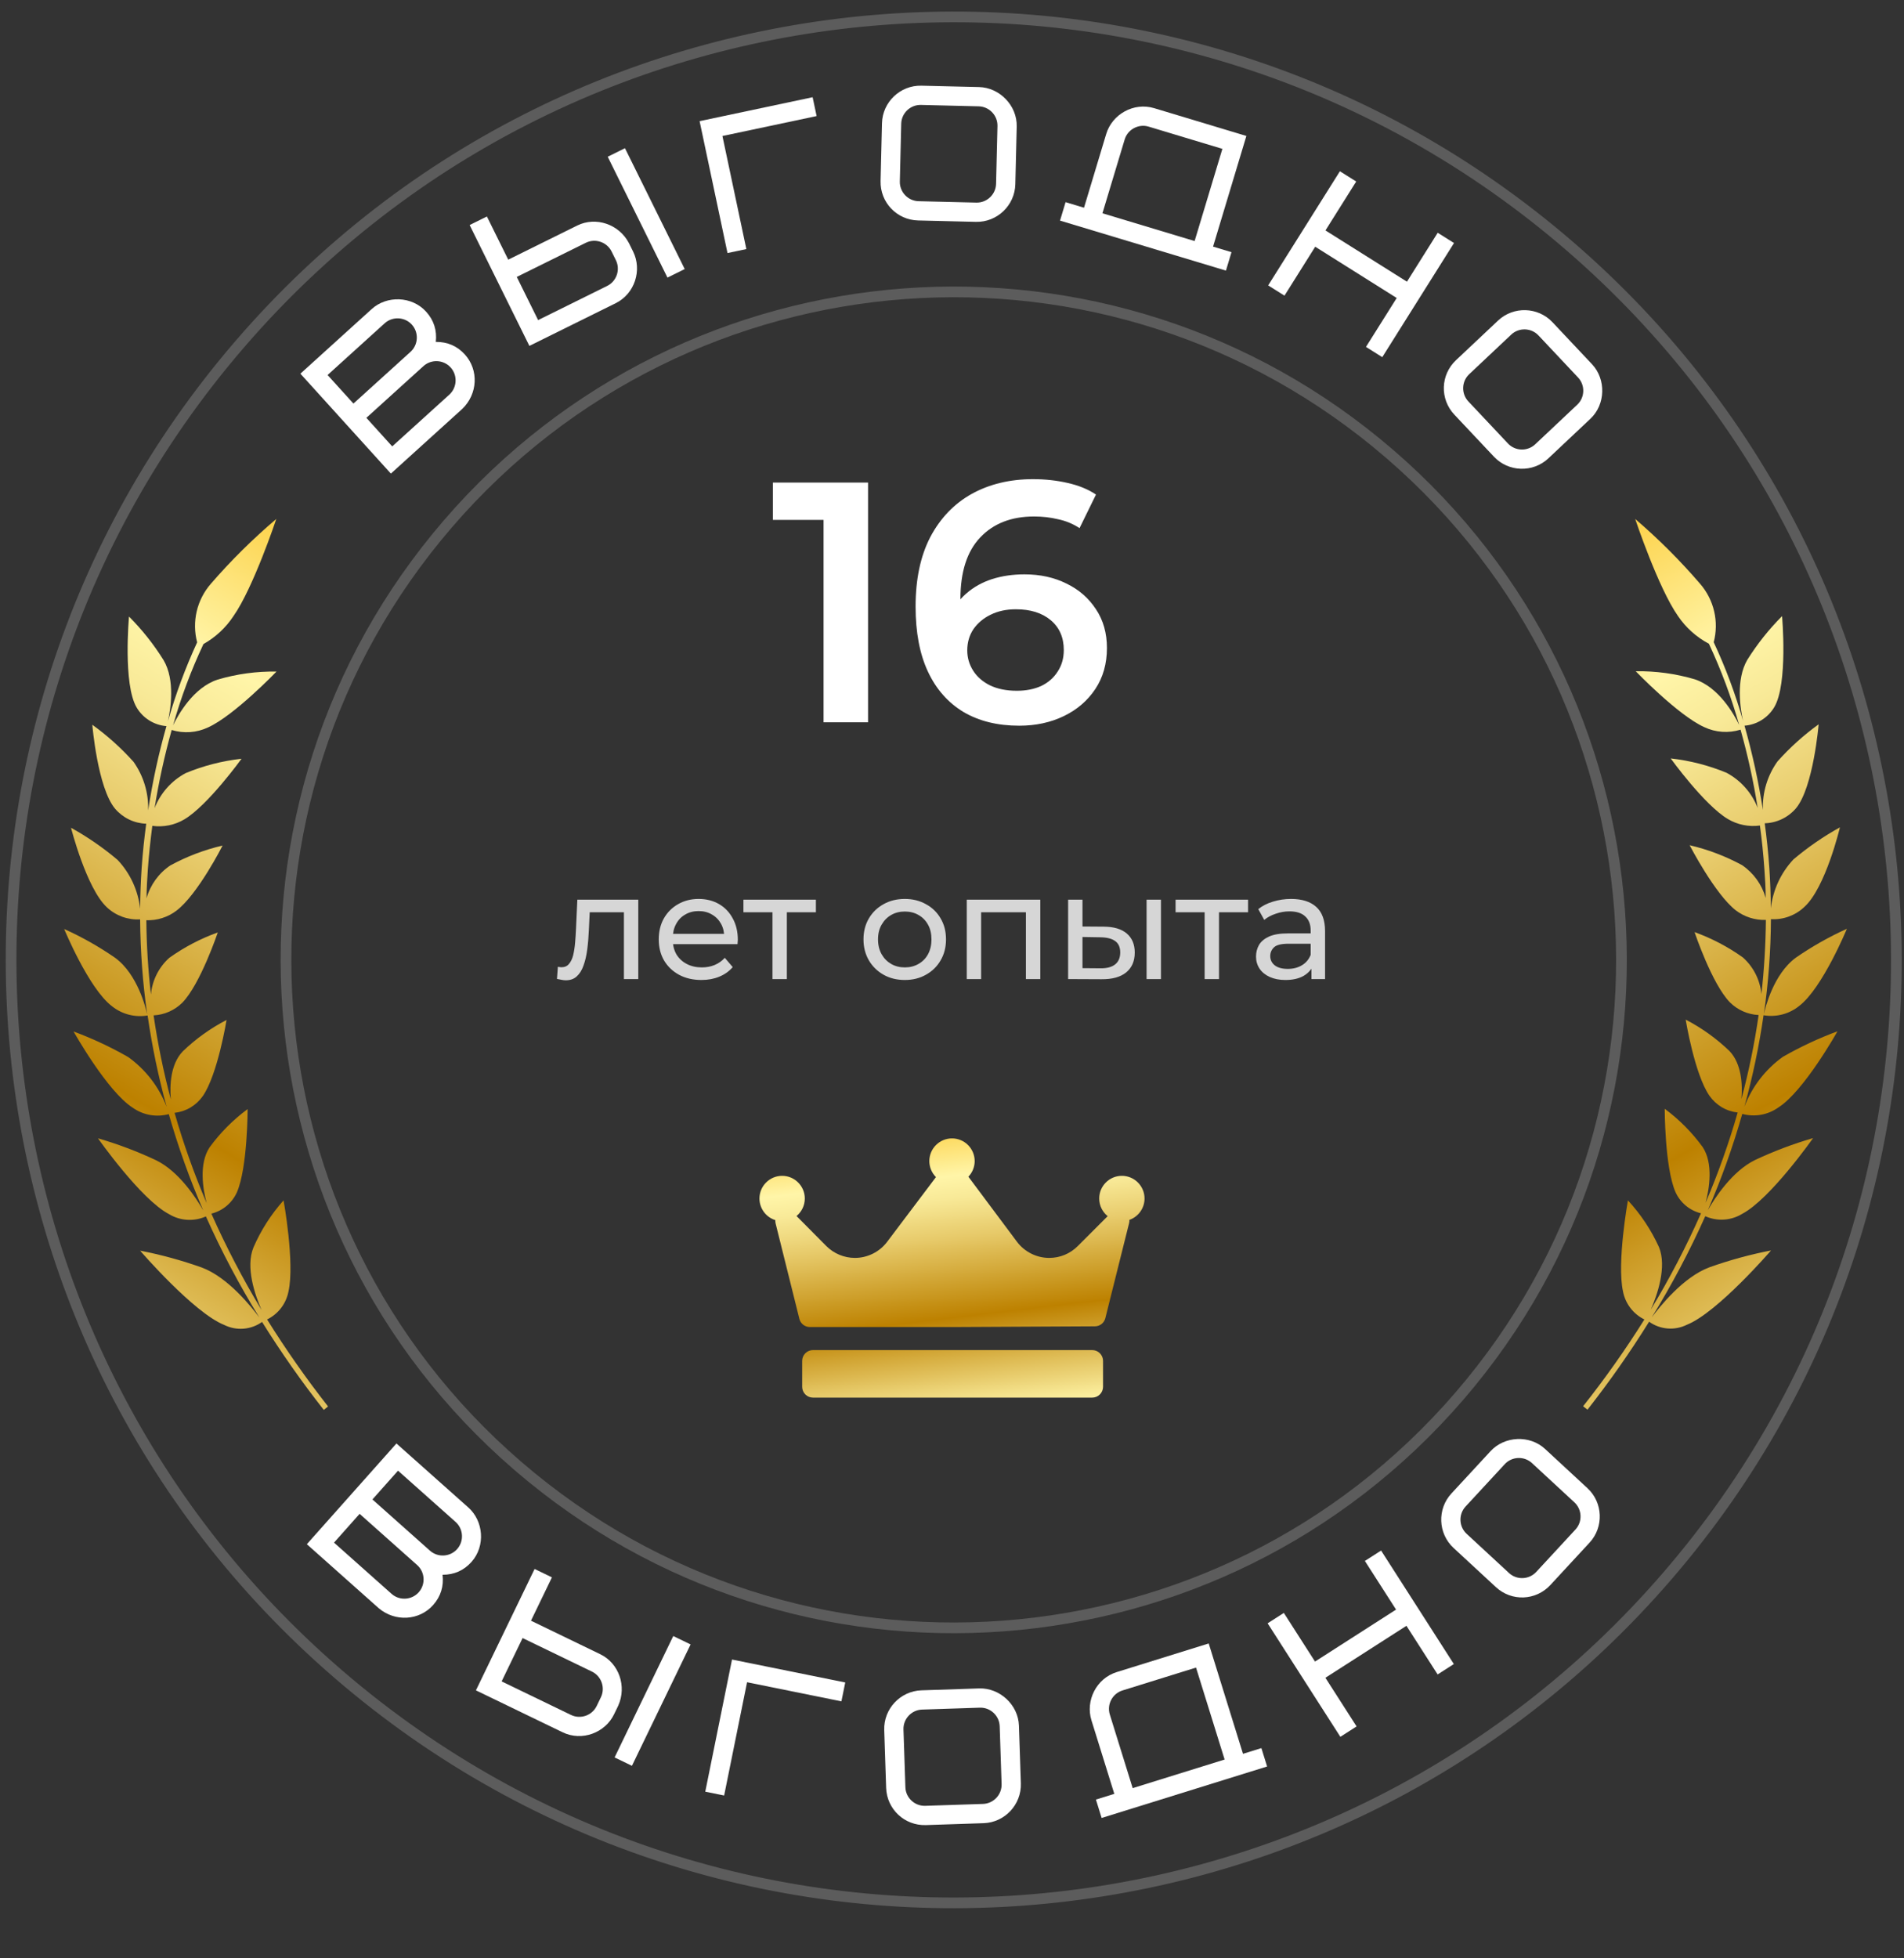 <svg width="178" height="183" viewBox="0 0 178 183" fill="none" xmlns="http://www.w3.org/2000/svg">
<rect x="0" y="0" width="178" height="183" fill="#333333" stroke="none"/>
<path d="M41.879 48.948C64.389 22.834 103.806 19.913 129.919 42.423C156.032 64.934 158.953 104.351 136.443 130.464C113.933 156.577 74.516 159.498 48.403 136.988C22.29 114.478 19.369 75.061 41.879 48.948Z" stroke="white" stroke-opacity="0.2"/>
<path d="M76.992 67.5V46.7L78.816 48.588H72.256V45.1H81.152V67.5H76.992ZM95.291 67.82C93.265 67.82 91.526 67.393 90.076 66.54C88.625 65.665 87.516 64.407 86.748 62.764C85.98 61.121 85.596 59.095 85.596 56.684C85.596 54.124 86.054 51.959 86.972 50.188C87.91 48.417 89.201 47.073 90.844 46.156C92.507 45.239 94.417 44.78 96.572 44.78C97.702 44.78 98.779 44.897 99.803 45.132C100.849 45.367 101.734 45.729 102.46 46.22L100.924 49.356C100.305 48.951 99.633 48.673 98.907 48.524C98.204 48.353 97.457 48.268 96.668 48.268C94.555 48.268 92.881 48.919 91.644 50.22C90.406 51.521 89.787 53.441 89.787 55.98C89.787 56.385 89.798 56.865 89.82 57.42C89.841 57.953 89.915 58.497 90.043 59.052L88.763 57.644C89.147 56.769 89.67 56.044 90.332 55.468C91.014 54.871 91.814 54.423 92.731 54.124C93.67 53.825 94.683 53.676 95.772 53.676C97.243 53.676 98.555 53.964 99.707 54.54C100.86 55.095 101.777 55.895 102.46 56.94C103.142 57.964 103.484 59.169 103.484 60.556C103.484 62.028 103.121 63.308 102.396 64.396C101.67 65.484 100.689 66.327 99.451 66.924C98.214 67.521 96.828 67.82 95.291 67.82ZM95.067 64.556C95.921 64.556 96.678 64.407 97.34 64.108C98.001 63.788 98.513 63.34 98.876 62.764C99.26 62.188 99.451 61.516 99.451 60.748C99.451 59.575 99.046 58.647 98.236 57.964C97.425 57.281 96.337 56.94 94.972 56.94C94.076 56.94 93.286 57.111 92.603 57.452C91.942 57.772 91.409 58.22 91.004 58.796C90.62 59.372 90.427 60.033 90.427 60.78C90.427 61.463 90.609 62.092 90.972 62.668C91.334 63.244 91.857 63.703 92.54 64.044C93.243 64.385 94.086 64.556 95.067 64.556Z" fill="white"/>
<path d="M52.07 91.486L52.154 90.352C52.219 90.361 52.28 90.371 52.336 90.38C52.392 90.389 52.443 90.394 52.49 90.394C52.789 90.394 53.022 90.291 53.19 90.086C53.367 89.881 53.498 89.61 53.582 89.274C53.666 88.929 53.727 88.541 53.764 88.112C53.801 87.683 53.829 87.253 53.848 86.824L53.974 84.08H59.672V91.5H58.328V84.864L58.65 85.256H54.842L55.15 84.85L55.052 86.908C55.024 87.561 54.973 88.173 54.898 88.742C54.823 89.311 54.707 89.811 54.548 90.24C54.399 90.669 54.189 91.005 53.918 91.248C53.657 91.491 53.316 91.612 52.896 91.612C52.775 91.612 52.644 91.598 52.504 91.57C52.373 91.551 52.229 91.523 52.07 91.486ZM65.575 91.584C64.781 91.584 64.081 91.421 63.475 91.094C62.877 90.767 62.411 90.319 62.075 89.75C61.748 89.181 61.585 88.527 61.585 87.79C61.585 87.053 61.743 86.399 62.061 85.83C62.387 85.261 62.831 84.817 63.391 84.5C63.96 84.173 64.599 84.01 65.309 84.01C66.027 84.01 66.662 84.169 67.213 84.486C67.763 84.803 68.193 85.251 68.501 85.83C68.818 86.399 68.977 87.067 68.977 87.832C68.977 87.888 68.972 87.953 68.963 88.028C68.963 88.103 68.958 88.173 68.949 88.238H62.635V87.272H68.249L67.703 87.608C67.712 87.132 67.614 86.707 67.409 86.334C67.203 85.961 66.919 85.671 66.555 85.466C66.2 85.251 65.785 85.144 65.309 85.144C64.842 85.144 64.427 85.251 64.063 85.466C63.699 85.671 63.414 85.965 63.209 86.348C63.003 86.721 62.901 87.151 62.901 87.636V87.86C62.901 88.355 63.013 88.798 63.237 89.19C63.47 89.573 63.792 89.871 64.203 90.086C64.613 90.301 65.085 90.408 65.617 90.408C66.055 90.408 66.452 90.333 66.807 90.184C67.171 90.035 67.488 89.811 67.759 89.512L68.501 90.38C68.165 90.772 67.745 91.071 67.241 91.276C66.746 91.481 66.191 91.584 65.575 91.584ZM72.217 91.5V84.906L72.553 85.256H69.501V84.08H76.277V85.256H73.239L73.561 84.906V91.5H72.217ZM84.589 91.584C83.843 91.584 83.18 91.421 82.601 91.094C82.023 90.767 81.565 90.319 81.229 89.75C80.893 89.171 80.725 88.518 80.725 87.79C80.725 87.053 80.893 86.399 81.229 85.83C81.565 85.261 82.023 84.817 82.601 84.5C83.18 84.173 83.843 84.01 84.589 84.01C85.327 84.01 85.985 84.173 86.563 84.5C87.151 84.817 87.609 85.261 87.935 85.83C88.271 86.39 88.439 87.043 88.439 87.79C88.439 88.527 88.271 89.181 87.935 89.75C87.609 90.319 87.151 90.767 86.563 91.094C85.985 91.421 85.327 91.584 84.589 91.584ZM84.589 90.408C85.065 90.408 85.49 90.301 85.863 90.086C86.246 89.871 86.545 89.568 86.759 89.176C86.974 88.775 87.081 88.313 87.081 87.79C87.081 87.258 86.974 86.801 86.759 86.418C86.545 86.026 86.246 85.723 85.863 85.508C85.49 85.293 85.065 85.186 84.589 85.186C84.113 85.186 83.689 85.293 83.315 85.508C82.942 85.723 82.643 86.026 82.419 86.418C82.195 86.801 82.083 87.258 82.083 87.79C82.083 88.313 82.195 88.775 82.419 89.176C82.643 89.568 82.942 89.871 83.315 90.086C83.689 90.301 84.113 90.408 84.589 90.408ZM90.38 91.5V84.08H97.254V91.5H95.91V84.92L96.232 85.256H91.402L91.724 84.92V91.5H90.38ZM107.191 91.5V84.08H108.535V91.5H107.191ZM103.201 86.6C104.143 86.609 104.857 86.824 105.343 87.244C105.837 87.664 106.085 88.257 106.085 89.022C106.085 89.825 105.814 90.445 105.273 90.884C104.741 91.313 103.975 91.523 102.977 91.514L99.855 91.5V84.08H101.199V86.586L103.201 86.6ZM102.879 90.492C103.476 90.501 103.933 90.38 104.251 90.128C104.568 89.876 104.727 89.503 104.727 89.008C104.727 88.523 104.568 88.168 104.251 87.944C103.943 87.72 103.485 87.603 102.879 87.594L101.199 87.566V90.478L102.879 90.492ZM112.618 91.5V84.906L112.954 85.256H109.902V84.08H116.678V85.256H113.64L113.962 84.906V91.5H112.618ZM122.602 91.5V89.932L122.532 89.638V86.964C122.532 86.395 122.364 85.956 122.028 85.648C121.701 85.331 121.207 85.172 120.544 85.172C120.105 85.172 119.676 85.247 119.256 85.396C118.836 85.536 118.481 85.727 118.192 85.97L117.632 84.962C118.015 84.654 118.472 84.421 119.004 84.262C119.545 84.094 120.11 84.01 120.698 84.01C121.715 84.01 122.499 84.257 123.05 84.752C123.601 85.247 123.876 86.003 123.876 87.02V91.5H122.602ZM120.166 91.584C119.615 91.584 119.13 91.491 118.71 91.304C118.299 91.117 117.982 90.861 117.758 90.534C117.534 90.198 117.422 89.82 117.422 89.4C117.422 88.999 117.515 88.635 117.702 88.308C117.898 87.981 118.211 87.72 118.64 87.524C119.079 87.328 119.667 87.23 120.404 87.23H122.756V88.196H120.46C119.788 88.196 119.335 88.308 119.102 88.532C118.869 88.756 118.752 89.027 118.752 89.344C118.752 89.708 118.897 90.002 119.186 90.226C119.475 90.441 119.877 90.548 120.39 90.548C120.894 90.548 121.333 90.436 121.706 90.212C122.089 89.988 122.364 89.661 122.532 89.232L122.798 90.156C122.621 90.595 122.308 90.945 121.86 91.206C121.412 91.458 120.847 91.584 120.166 91.584Z" fill="white" fill-opacity="0.8"/>
<g clip-path="url(#clip0_23176_2017)">
<path d="M105.584 114.004C105.59 114.104 105.581 114.206 105.557 114.304L103.336 123.186C103.282 123.403 103.157 123.597 102.98 123.735C102.804 123.873 102.586 123.949 102.362 123.95L89.039 124.018H75.71C75.485 124.018 75.266 123.942 75.089 123.804C74.911 123.665 74.785 123.471 74.731 123.252L72.51 114.336C72.486 114.236 72.477 114.132 72.484 114.028C71.625 113.758 71 112.954 71 112.007C71 110.838 71.951 109.887 73.12 109.887C74.288 109.887 75.239 110.838 75.239 112.007C75.239 112.665 74.938 113.254 74.465 113.643L77.246 116.444C77.948 117.152 78.923 117.558 79.921 117.558C81.1 117.558 82.225 116.998 82.933 116.059L87.502 110.005C87.305 109.809 87.148 109.575 87.042 109.318C86.935 109.061 86.88 108.786 86.88 108.507C86.88 107.339 87.831 106.388 89 106.388C90.169 106.388 91.12 107.339 91.12 108.507C91.12 109.074 90.895 109.589 90.531 109.97C90.532 109.971 90.534 109.973 90.535 109.974L95.071 116.045C95.778 116.992 96.907 117.558 98.09 117.558C99.097 117.558 100.043 117.166 100.755 116.454L103.553 113.656C103.07 113.267 102.761 112.673 102.761 112.007C102.761 110.838 103.712 109.887 104.88 109.887C106.049 109.887 107 110.838 107 112.007C107 112.929 106.407 113.713 105.584 114.004ZM103.12 127.18C103.12 126.913 103.013 126.656 102.824 126.467C102.635 126.277 102.378 126.171 102.11 126.171H76.002C75.734 126.171 75.478 126.277 75.288 126.467C75.099 126.656 74.993 126.913 74.993 127.18V129.603C74.993 129.87 75.099 130.127 75.288 130.317C75.478 130.506 75.734 130.612 76.002 130.612H102.11C102.378 130.612 102.635 130.506 102.824 130.317C103.013 130.127 103.12 129.87 103.12 129.603V127.18Z" fill="url(#paint0_linear_23176_2017)"/>
</g>
<path d="M153.73 123.31C153.216 123.058 152.768 122.69 152.421 122.236C152.074 121.781 151.838 121.252 151.73 120.69C151.14 118.01 152.19 112.18 152.19 112.18C153.382 113.47 154.361 114.942 155.09 116.54C155.85 118.38 154.94 121 154.33 122.39C156.084 119.493 157.65 116.487 159.02 113.39C158.496 113.26 158.008 113.013 157.594 112.666C157.18 112.32 156.85 111.883 156.63 111.39C155.63 109.08 155.63 103.62 155.63 103.62C156.989 104.626 158.186 105.833 159.18 107.2C160.18 108.72 159.81 111.06 159.45 112.41C160.624 109.661 161.625 106.843 162.45 103.97C161.923 103.912 161.415 103.742 160.96 103.471C160.505 103.2 160.113 102.835 159.81 102.4C158.42 100.4 157.59 95.29 157.59 95.29C159.087 96.064 160.465 97.051 161.68 98.22C162.84 99.43 162.91 101.41 162.8 102.71C163.493 100.128 164.031 97.507 164.41 94.86C163.397 94.81 162.439 94.386 161.72 93.67C160.03 91.93 158.42 87.11 158.42 87.11C160.028 87.69 161.549 88.487 162.94 89.48C163.929 90.364 164.547 91.589 164.67 92.91C164.927 90.605 165.067 88.289 165.09 85.97C164.079 86.006 163.086 85.692 162.28 85.08C160.33 83.57 157.96 78.99 157.96 78.99C159.669 79.388 161.317 80.013 162.86 80.85C163.935 81.581 164.718 82.668 165.07 83.92C165.07 82.99 165.01 82.1 164.95 81.24C164.85 79.82 164.71 78.46 164.53 77.15C163.49 77.292 162.432 77.077 161.53 76.54C159.33 75.23 156.19 70.88 156.19 70.88C157.985 71.079 159.742 71.53 161.41 72.22C162.74 72.932 163.772 74.095 164.32 75.5C163.931 73.034 163.397 70.593 162.72 68.19C161.597 68.539 160.383 68.454 159.32 67.95C156.88 66.85 152.92 62.73 152.92 62.73C154.784 62.702 156.642 62.955 158.43 63.48C160.69 64.22 162.11 66.75 162.59 67.75C161.853 65.148 160.907 62.609 159.76 60.16C158.599 59.547 157.606 58.657 156.87 57.57C155.02 54.94 152.87 48.5 152.87 48.5C155.045 50.362 157.074 52.388 158.94 54.56C159.58 55.298 160.031 56.181 160.252 57.133C160.473 58.084 160.459 59.075 160.21 60.02C161.319 62.389 162.236 64.844 162.95 67.36C162.71 66.27 162.25 63.53 163.36 61.65C164.285 60.177 165.372 58.812 166.6 57.58C166.6 57.58 167.17 63.91 165.87 66.09C165.578 66.579 165.174 66.992 164.69 67.293C164.207 67.593 163.658 67.774 163.09 67.82C163.824 70.409 164.399 73.04 164.81 75.7C164.748 74.073 165.23 72.472 166.18 71.15C167.332 69.862 168.62 68.702 170.02 67.69C170.02 67.69 169.53 73.59 167.9 75.54C167.538 75.964 167.091 76.308 166.588 76.549C166.085 76.79 165.538 76.923 164.98 76.94C165.16 78.27 165.31 79.66 165.41 81.11C165.49 82.31 165.54 83.57 165.55 84.89C165.743 83.179 166.483 81.577 167.66 80.32C169.008 79.18 170.465 78.175 172.01 77.32C172.01 77.32 170.67 82.98 168.67 84.77C168.256 85.161 167.767 85.462 167.232 85.657C166.697 85.851 166.128 85.934 165.56 85.9C165.544 88.872 165.323 91.839 164.9 94.78C165.02 94.23 165.78 91.04 167.9 89.49C169.403 88.453 170.996 87.553 172.66 86.8C172.66 86.8 170.37 92.36 168.2 94.01C167.739 94.383 167.203 94.654 166.629 94.804C166.055 94.954 165.455 94.98 164.87 94.88C164.454 97.761 163.856 100.614 163.08 103.42C163.798 101.553 165.046 99.937 166.67 98.77C168.305 97.834 170.014 97.035 171.78 96.38C171.78 96.38 168.66 101.97 166.25 103.5C165.768 103.843 165.215 104.075 164.633 104.179C164.05 104.282 163.451 104.256 162.88 104.1C162.005 107.167 160.93 110.174 159.66 113.1C160.29 111.99 161.92 109.46 164.07 108.41C165.824 107.586 167.639 106.9 169.5 106.36C169.5 106.36 165.5 112.06 162.87 113.44C162.356 113.754 161.773 113.938 161.172 113.976C160.571 114.015 159.97 113.906 159.42 113.66C157.963 116.917 156.293 120.074 154.42 123.11C155.17 122.11 157.36 119.34 159.82 118.43C161.695 117.764 163.617 117.239 165.57 116.86C165.57 116.86 160.57 122.66 157.71 123.8C157.15 124.08 156.525 124.201 155.901 124.152C155.277 124.103 154.679 123.884 154.17 123.52C152.402 126.363 150.479 129.107 148.41 131.74L148 131.42C150.057 128.824 151.97 126.116 153.73 123.31Z" fill="url(#paint1_linear_23176_2017)"/>
<path d="M24.97 123.31C25.483 123.058 25.932 122.69 26.279 122.235C26.626 121.781 26.862 121.252 26.97 120.69C27.57 118.01 26.51 112.18 26.51 112.18C25.345 113.484 24.396 114.966 23.7 116.57C22.93 118.41 23.84 121.03 24.45 122.42C22.7 119.521 21.134 116.515 19.76 113.42C20.284 113.29 20.772 113.043 21.186 112.696C21.6 112.349 21.93 111.913 22.15 111.42C23.15 109.11 23.15 103.65 23.15 103.65C21.787 104.654 20.587 105.862 19.59 107.23C18.59 108.75 18.96 111.09 19.32 112.44C18.146 109.691 17.145 106.872 16.32 104C16.846 103.942 17.355 103.772 17.81 103.501C18.265 103.23 18.657 102.865 18.96 102.43C20.35 100.43 21.18 95.32 21.18 95.32C19.683 96.094 18.305 97.081 17.09 98.25C15.93 99.46 15.86 101.44 15.97 102.74C15.282 100.156 14.744 97.535 14.36 94.89C15.373 94.84 16.331 94.415 17.05 93.7C18.74 91.96 20.36 87.14 20.36 87.14C18.748 87.718 17.224 88.516 15.83 89.51C14.844 90.394 14.229 91.62 14.11 92.94C13.845 90.635 13.701 88.319 13.68 86C14.691 86.036 15.684 85.721 16.49 85.11C18.49 83.6 20.81 79.02 20.81 79.02C19.104 79.417 17.459 80.042 15.92 80.88C14.839 81.607 14.052 82.695 13.7 83.95C13.7 83.02 13.77 82.13 13.82 81.27C13.92 79.85 14.07 78.49 14.24 77.18C15.28 77.322 16.338 77.107 17.24 76.57C19.44 75.26 22.58 70.91 22.58 70.91C20.785 71.108 19.028 71.559 17.36 72.25C16.03 72.962 14.998 74.125 14.45 75.53C14.844 73.065 15.378 70.624 16.05 68.22C17.173 68.568 18.387 68.482 19.45 67.98C21.89 66.88 25.85 62.76 25.85 62.76C23.989 62.731 22.135 62.984 20.35 63.51C18.08 64.25 16.67 66.78 16.18 67.78C16.919 65.177 17.869 62.638 19.02 60.19C20.153 59.555 21.117 58.656 21.83 57.57C23.68 54.94 25.83 48.5 25.83 48.5C23.634 50.363 21.585 52.392 19.7 54.57C19.06 55.308 18.609 56.191 18.388 57.142C18.167 58.094 18.181 59.085 18.43 60.03C17.332 62.413 16.419 64.876 15.7 67.4C15.94 66.31 16.4 63.57 15.29 61.69C14.37 60.215 13.287 58.85 12.06 57.62C12.06 57.62 11.48 63.95 12.78 66.13C13.072 66.619 13.476 67.031 13.96 67.332C14.444 67.633 14.992 67.814 15.56 67.86C14.825 70.448 14.253 73.08 13.85 75.74C13.902 74.114 13.421 72.516 12.48 71.19C11.323 69.903 10.032 68.743 8.63 67.73C8.63 67.73 9.12 73.63 10.76 75.58C11.121 76.002 11.566 76.345 12.067 76.587C12.568 76.828 13.114 76.962 13.67 76.98C13.49 78.31 13.34 79.7 13.24 81.15C13.16 82.35 13.11 83.61 13.1 84.93C12.914 83.217 12.173 81.612 10.99 80.36C9.642 79.219 8.185 78.215 6.64 77.36C6.64 77.36 8.07 83 9.99 84.79C10.404 85.18 10.893 85.481 11.428 85.676C11.963 85.87 12.532 85.953 13.1 85.92C13.121 88.891 13.341 91.858 13.76 94.8C13.64 94.25 12.88 91.06 10.76 89.51C9.258 88.471 7.665 87.57 6 86.82C6 86.82 8.29 92.38 10.46 94.03C10.923 94.403 11.461 94.674 12.036 94.824C12.612 94.974 13.213 95 13.8 94.9C14.213 97.781 14.807 100.633 15.58 103.44C14.861 101.573 13.614 99.957 11.99 98.79C10.355 97.854 8.646 97.054 6.88 96.4C6.88 96.4 10.01 101.99 12.41 103.52C12.892 103.863 13.445 104.095 14.027 104.198C14.61 104.302 15.209 104.275 15.78 104.12C16.659 107.186 17.735 110.192 19 113.12C18.37 112.01 16.75 109.48 14.59 108.43C12.836 107.606 11.021 106.92 9.16 106.38C9.16 106.38 13.16 112.08 15.79 113.46C16.306 113.774 16.89 113.958 17.493 113.996C18.095 114.035 18.698 113.926 19.25 113.68C20.702 116.938 22.373 120.096 24.25 123.13C23.5 122.13 21.31 119.36 18.85 118.45C16.975 117.783 15.053 117.258 13.1 116.88C13.1 116.88 18.1 122.68 20.96 123.82C21.52 124.099 22.145 124.221 22.769 124.172C23.393 124.123 23.991 123.904 24.5 123.54C26.272 126.383 28.198 129.127 30.27 131.76L30.67 131.44C28.626 128.834 26.723 126.12 24.97 123.31Z" fill="url(#paint2_linear_23176_2017)"/>
<path d="M22.413 32.168C54.191 -4.696 109.835 -8.82 146.699 22.958C183.563 54.735 187.687 110.38 155.909 147.244C124.132 184.107 68.487 188.231 31.623 156.454C-5.241 124.676 -9.364 69.032 22.413 32.168Z" stroke="white" stroke-opacity="0.2"/>
<path d="M43.212 38.218L36.542 44.26L28.083 34.922L34.753 28.879C36.154 27.61 38.496 27.65 39.838 29.13C40.563 29.931 40.86 30.876 40.743 31.953C41.827 31.943 42.738 32.332 43.463 33.133C44.768 34.573 44.67 36.824 43.212 38.218ZM39.587 34.215L34.251 39.049L36.667 41.717L42.004 36.883C42.737 36.219 42.794 35.075 42.129 34.341C41.464 33.607 40.32 33.551 39.587 34.215ZM30.625 35.047L33.042 37.715L38.378 32.881C39.112 32.217 39.168 31.073 38.504 30.339C37.839 29.605 36.695 29.549 35.961 30.213L30.625 35.047Z" fill="white"/>
<path d="M57.576 24.311L57.177 23.505C56.738 22.617 55.653 22.25 54.766 22.689L48.312 25.88L50.306 29.914L56.76 26.723C57.648 26.284 58.015 25.199 57.576 24.311ZM58.791 22.707L59.19 23.513C60.035 25.224 59.365 27.442 57.558 28.336L49.491 32.325L43.906 21.031L45.519 20.233L47.514 24.267L53.968 21.075C55.694 20.222 57.857 20.94 58.791 22.707ZM62.399 25.943L56.814 14.648L58.427 13.85L64.012 25.145L62.399 25.943Z" fill="white"/>
<path d="M76.343 10.847L67.538 12.711L69.774 23.277L68.013 23.649L65.404 11.322L75.97 9.086L76.343 10.847Z" fill="white"/>
<path d="M93.12 17.178L93.251 11.78C93.275 10.79 92.484 9.961 91.495 9.937L86.096 9.806C85.107 9.782 84.277 10.572 84.253 11.562L84.123 16.96C84.099 17.95 84.889 18.78 85.879 18.804L91.277 18.934C92.267 18.958 93.096 18.168 93.12 17.178ZM95.05 11.823L94.92 17.222C94.872 19.201 93.213 20.782 91.234 20.734L85.835 20.603C83.838 20.555 82.275 18.914 82.323 16.917L82.454 11.519C82.502 9.539 84.16 7.959 86.14 8.007L91.538 8.137C93.446 8.184 95.098 9.862 95.05 11.823Z" fill="white"/>
<path d="M105.142 13.038L103.065 19.932L111.682 22.528L114.278 13.911L107.385 11.834C106.437 11.548 105.427 12.09 105.142 13.038ZM99.099 20.617L99.618 18.893L101.341 19.413L103.418 12.518C103.969 10.692 105.973 9.529 107.904 10.11L116.521 12.706L113.406 23.047L115.129 23.567L114.61 25.29L99.099 20.617Z" fill="white"/>
<path d="M126.788 16.963L123.914 21.535L131.533 26.325L134.407 21.753L135.931 22.711L129.225 33.378L127.701 32.42L130.575 27.849L122.956 23.058L120.082 27.63L118.558 26.672L125.264 16.005L126.788 16.963Z" fill="white"/>
<path d="M143.52 41.524L147.452 37.822C148.173 37.144 148.207 35.999 147.528 35.278L143.827 31.346C143.148 30.626 142.003 30.591 141.282 31.27L137.351 34.971C136.63 35.65 136.595 36.795 137.274 37.516L140.976 41.447C141.654 42.168 142.799 42.203 143.52 41.524ZM148.686 39.133L144.754 42.835C143.312 44.192 141.022 44.123 139.665 42.681L135.964 38.75C134.594 37.295 134.662 35.03 136.117 33.661L140.049 29.959C141.49 28.602 143.78 28.671 145.137 30.113L148.839 34.044C150.147 35.433 150.114 37.788 148.686 39.133Z" fill="white"/>
<path d="M35.409 150.296L28.686 144.313L37.062 134.9L43.785 140.883C45.197 142.14 45.41 144.473 44.081 145.966C43.363 146.773 42.456 147.17 41.372 147.169C41.498 148.245 41.209 149.193 40.491 150C39.199 151.452 36.951 151.596 35.409 150.296ZM38.999 146.262L33.62 141.475L31.227 144.165L36.605 148.951C37.345 149.609 38.489 149.543 39.147 148.803C39.805 148.064 39.738 146.92 38.999 146.262ZM37.21 137.441L34.817 140.131L40.195 144.917C40.935 145.575 42.078 145.509 42.737 144.769C43.395 144.03 43.328 142.886 42.589 142.228L37.21 137.441Z" fill="white"/>
<path d="M55.783 159.432L56.175 158.621C56.606 157.73 56.229 156.648 55.338 156.217L48.856 153.083L46.897 157.134L53.379 160.268C54.27 160.699 55.352 160.323 55.783 159.432ZM57.795 159.405L57.404 160.215C56.573 161.933 54.41 162.767 52.596 161.889L44.493 157.971L49.978 146.628L51.599 147.411L49.64 151.462L56.122 154.597C57.855 155.435 58.617 157.583 57.795 159.405ZM57.457 164.24L62.942 152.896L64.562 153.68L59.078 165.023L57.457 164.24Z" fill="white"/>
<path d="M78.662 158.999L69.841 157.213L67.698 167.799L65.934 167.441L68.434 155.092L79.02 157.235L78.662 158.999Z" fill="white"/>
<path d="M93.637 166.726L93.459 161.329C93.426 160.34 92.59 159.557 91.6 159.59L86.203 159.768C85.214 159.801 84.431 160.637 84.463 161.627L84.642 167.024C84.674 168.013 85.511 168.796 86.5 168.763L91.897 168.585C92.887 168.552 93.67 167.716 93.637 166.726ZM95.258 161.27L95.436 166.667C95.501 168.646 93.936 170.319 91.957 170.384L86.56 170.562C84.563 170.628 82.909 169.08 82.843 167.083L82.665 161.686C82.599 159.707 84.165 158.034 86.144 157.969L91.541 157.791C93.448 157.728 95.193 159.309 95.258 161.27Z" fill="white"/>
<path d="M103.755 160.234L105.892 167.109L114.487 164.437L111.814 155.843L104.939 157.98C103.994 158.274 103.461 159.288 103.755 160.234ZM102.989 169.897L102.455 168.178L104.174 167.644L102.036 160.768C101.469 158.946 102.479 156.86 104.405 156.262L112.999 153.589L116.205 163.902L117.924 163.368L118.459 165.087L102.989 169.897Z" fill="white"/>
<path d="M120.023 150.735L122.937 155.281L130.514 150.424L127.599 145.877L129.115 144.906L135.915 155.513L134.4 156.485L131.485 151.939L123.908 156.796L126.823 161.342L125.307 162.314L118.507 151.706L120.023 150.735Z" fill="white"/>
<path d="M147.185 140.399L143.221 136.732C142.494 136.06 141.349 136.104 140.677 136.831L137.01 140.795C136.338 141.522 136.383 142.667 137.109 143.339L141.073 147.006C141.8 147.678 142.945 147.633 143.617 146.906L147.284 142.942C147.956 142.216 147.912 141.071 147.185 140.399ZM144.443 135.41L148.407 139.077C149.861 140.422 149.95 142.711 148.605 144.165L144.939 148.129C143.582 149.595 141.318 149.684 139.851 148.327L135.887 144.66C134.433 143.316 134.344 141.026 135.689 139.573L139.356 135.609C140.651 134.208 143.002 134.078 144.443 135.41Z" fill="white"/>
<defs>
<linearGradient id="paint0_linear_23176_2017" x1="47.686" y1="107.177" x2="51.15" y2="136.893" gradientUnits="userSpaceOnUse">
<stop offset="0.01" stop-color="#FBC01B"/>
<stop offset="0.25" stop-color="#FFF5A8"/>
<stop offset="0.32" stop-color="#F8E997"/>
<stop offset="0.44" stop-color="#E7CA6A"/>
<stop offset="0.61" stop-color="#CA9922"/>
<stop offset="0.69" stop-color="#BD8100"/>
<stop offset="1" stop-color="#FFF5A8"/>
</linearGradient>
<linearGradient id="paint1_linear_23176_2017" x1="132.03" y1="51.21" x2="177.13" y2="128.34" gradientUnits="userSpaceOnUse">
<stop offset="0.01" stop-color="#FBC01B"/>
<stop offset="0.25" stop-color="#FFF5A8"/>
<stop offset="0.32" stop-color="#F8E997"/>
<stop offset="0.44" stop-color="#E7CA6A"/>
<stop offset="0.61" stop-color="#CA9922"/>
<stop offset="0.69" stop-color="#BD8100"/>
<stop offset="1" stop-color="#FFF5A8"/>
</linearGradient>
<linearGradient id="paint2_linear_23176_2017" x1="46.67" y1="51.21" x2="1.57" y2="128.34" gradientUnits="userSpaceOnUse">
<stop offset="0.01" stop-color="#FBC01B"/>
<stop offset="0.25" stop-color="#FFF5A8"/>
<stop offset="0.32" stop-color="#F8E997"/>
<stop offset="0.44" stop-color="#E7CA6A"/>
<stop offset="0.61" stop-color="#CA9922"/>
<stop offset="0.69" stop-color="#BD8100"/>
<stop offset="1" stop-color="#FFF5A8"/>
</linearGradient>
<clipPath id="clip0_23176_2017">
<rect width="36" height="36" fill="white" transform="translate(71 100.5)"/>
</clipPath>
</defs>
</svg>

